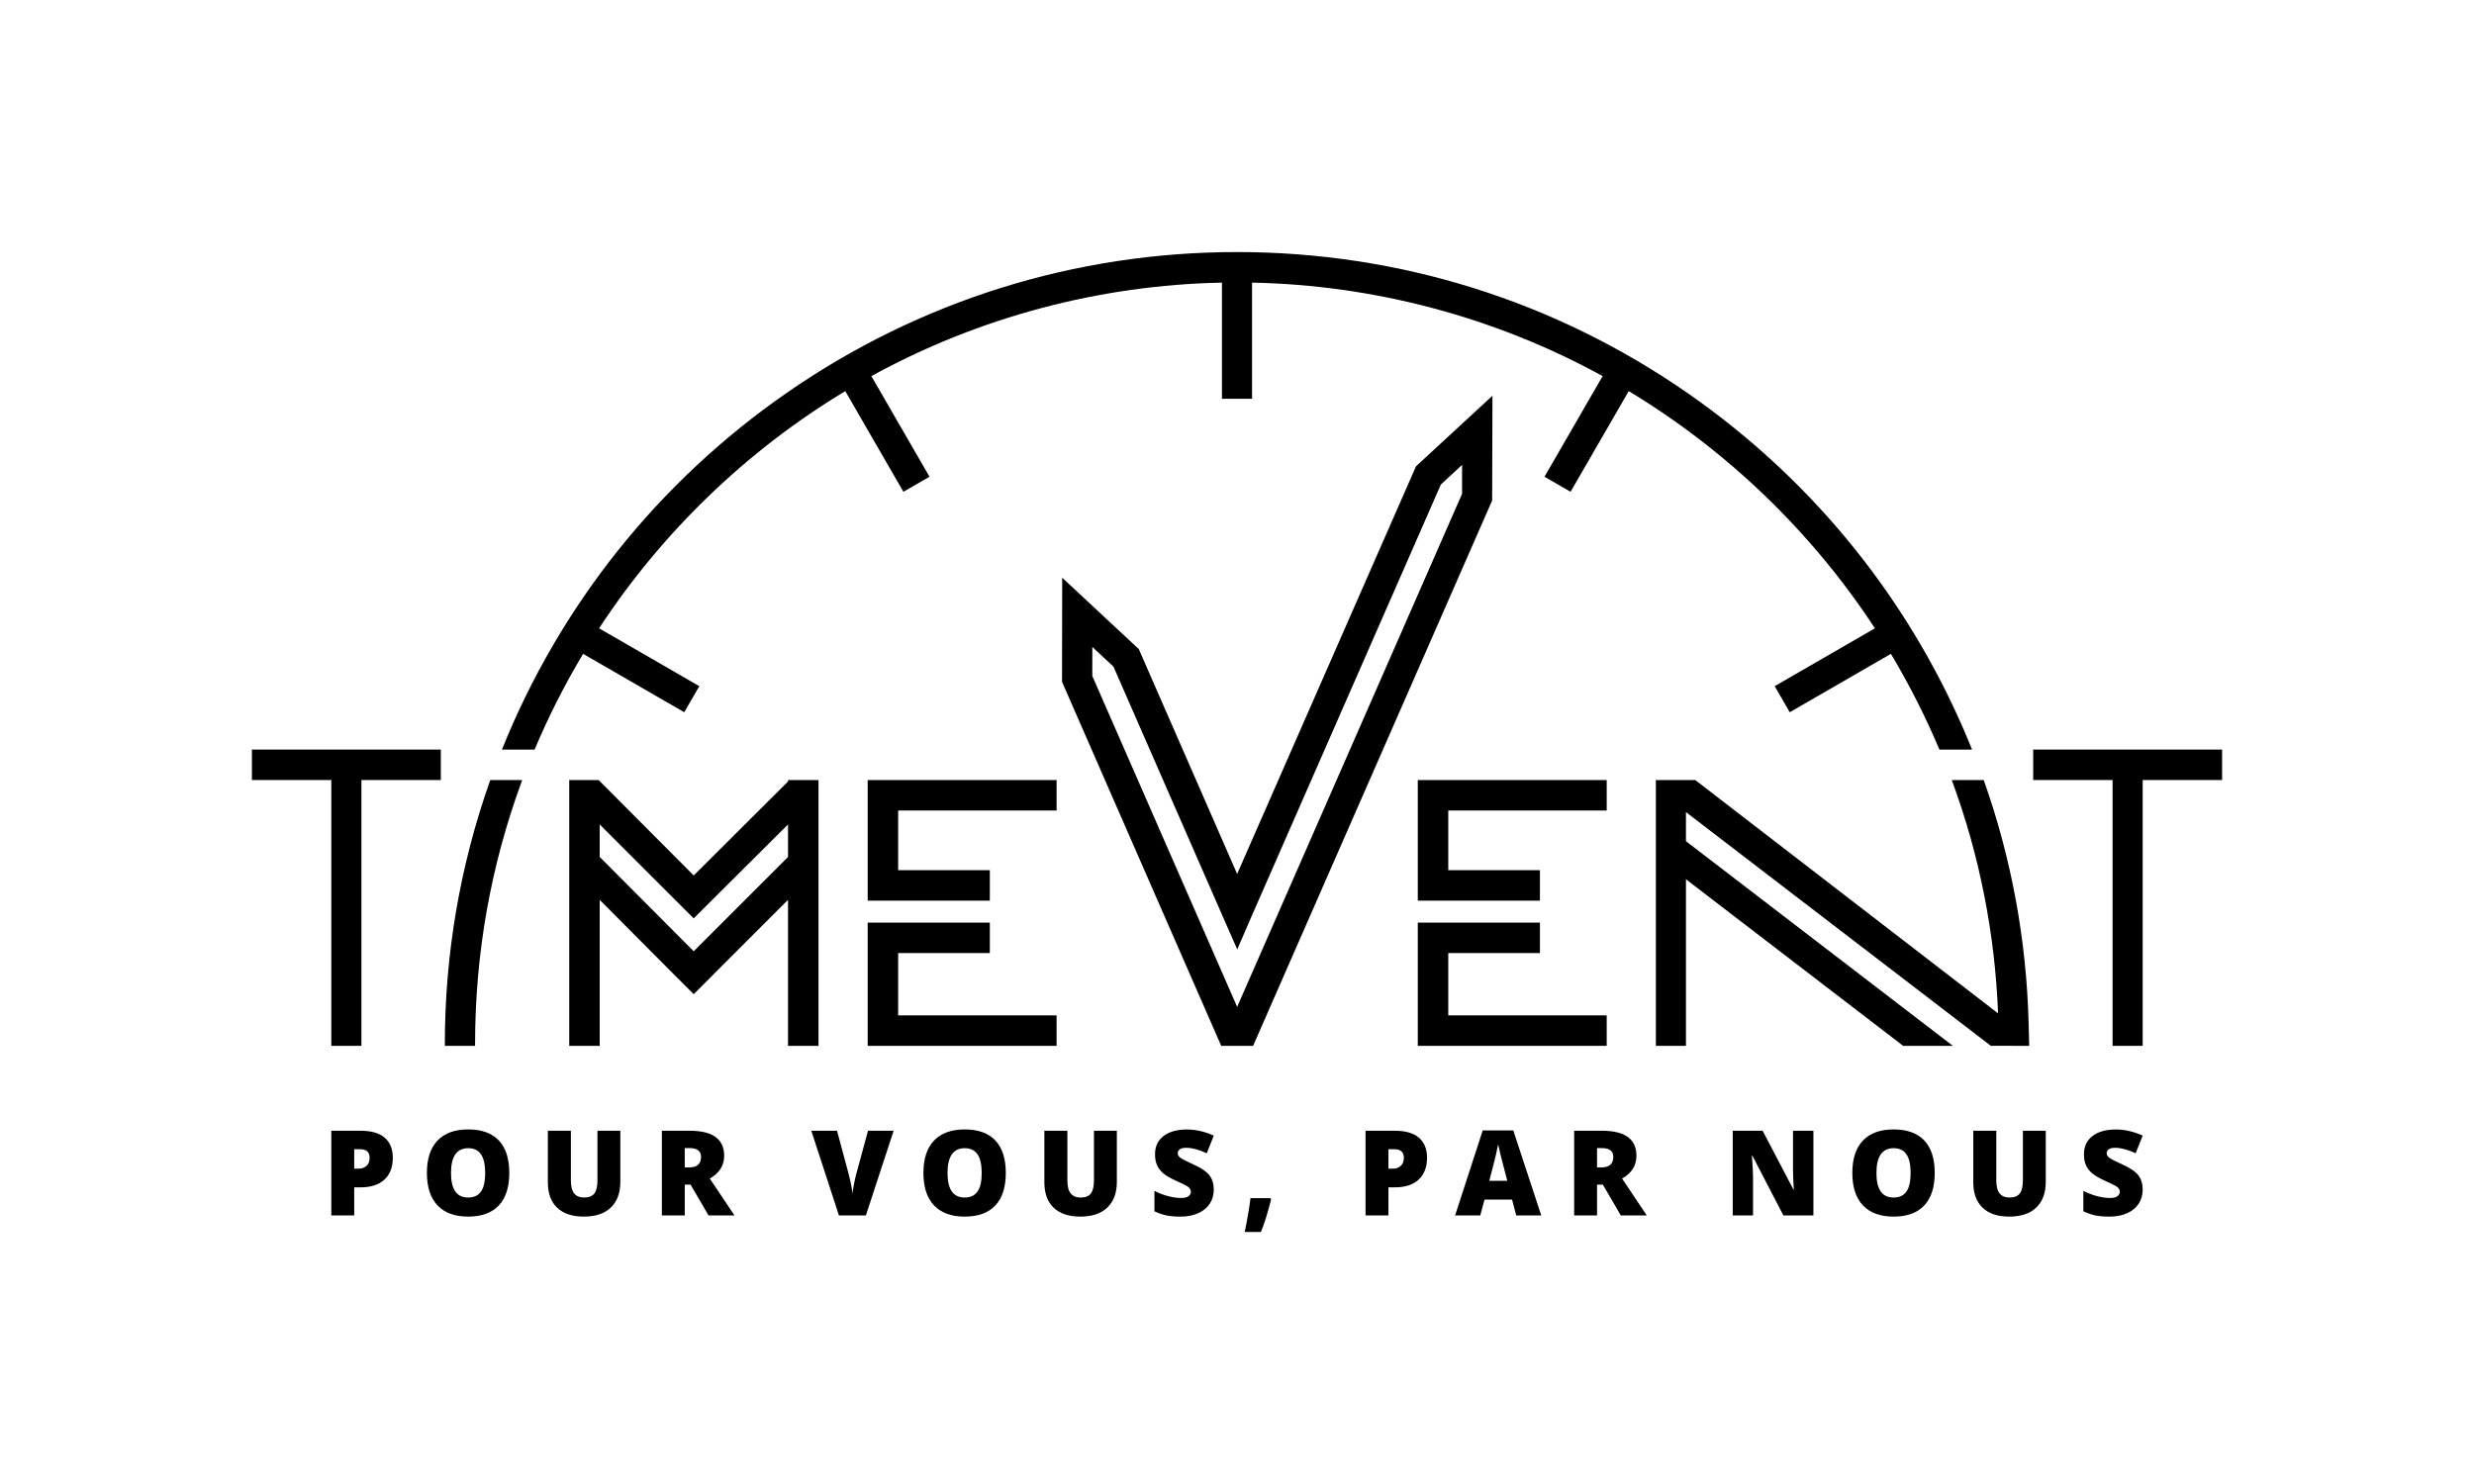 <svg xmlns="http://www.w3.org/2000/svg" id="a" data-name="Calque 1" width="250" height="150" viewBox="0 0 250 150"><g><g><path d="M39.693,117.016c0,.957-.282,1.695-.846,2.216-.564.522-1.365.782-2.403.782h-.65v2.84h-2.313v-8.56h2.963c1.08,0,1.893.236,2.435.708s.814,1.144.814,2.014ZM35.793,118.129h.422c.348,0,.624-.097.829-.292s.307-.464.307-.808c0-.577-.32-.867-.96-.867h-.598v1.967Z"></path><path d="M51.464,118.562c0,1.441-.353,2.536-1.06,3.285-.707.75-1.74,1.125-3.103,1.125-1.343,0-2.373-.378-3.088-1.131-.717-.753-1.074-1.849-1.074-3.29,0-1.425.356-2.512,1.069-3.264s1.748-1.127,3.106-1.127,2.395.372,3.097,1.118,1.054,1.841,1.054,3.285ZM45.574,118.562c0,1.656.576,2.483,1.727,2.483.586,0,1.019-.202,1.303-.603.284-.403.425-1.028.425-1.88s-.144-1.486-.43-1.893c-.286-.409-.715-.612-1.285-.612-1.159,0-1.739.835-1.739,2.505Z"></path><path d="M62.686,114.294v5.151c0,1.121-.317,1.988-.952,2.603-.634.615-1.548.923-2.742.923-1.168,0-2.065-.3-2.691-.897-.627-.596-.939-1.455-.939-2.575v-5.205h2.325v5.024c0,.605.113,1.044.339,1.317.227.273.56.41,1.002.41.473,0,.814-.137,1.028-.407.212-.272.318-.715.318-1.332v-5.012h2.313Z"></path><path d="M69.196,119.74v3.114h-2.313v-8.56h2.805c2.326,0,3.49.843,3.49,2.528,0,.992-.484,1.759-1.453,2.302l2.495,3.729h-2.623l-1.815-3.114h-.586ZM69.196,118.001h.433c.808,0,1.211-.358,1.211-1.072,0-.59-.395-.884-1.188-.884h-.457v1.956Z"></path><path d="M87.715,114.294h2.588l-2.805,8.56h-2.722l-2.793-8.56h2.6l1.165,4.339c.243.964.375,1.634.398,2.014.028-.273.081-.615.164-1.025.081-.41.154-.731.217-.965l1.188-4.362Z"></path><path d="M101.637,118.562c0,1.441-.353,2.536-1.06,3.285-.707.75-1.74,1.125-3.103,1.125-1.343,0-2.373-.378-3.088-1.131-.717-.753-1.074-1.849-1.074-3.29,0-1.425.356-2.512,1.069-3.264s1.748-1.127,3.106-1.127,2.395.372,3.097,1.118,1.054,1.841,1.054,3.285ZM95.747,118.562c0,1.656.576,2.483,1.727,2.483.586,0,1.019-.202,1.303-.603.284-.403.425-1.028.425-1.88s-.144-1.486-.43-1.893c-.286-.409-.715-.612-1.285-.612-1.159,0-1.739.835-1.739,2.505Z"></path><path d="M112.859,114.294v5.151c0,1.121-.317,1.988-.952,2.603-.634.615-1.548.923-2.742.923-1.168,0-2.065-.3-2.691-.897-.627-.596-.939-1.455-.939-2.575v-5.205h2.325v5.024c0,.605.113,1.044.339,1.317.227.273.56.41,1.002.41.473,0,.814-.137,1.028-.407.212-.272.318-.715.318-1.332v-5.012h2.313Z"></path><path d="M122.651,120.254c0,.531-.135,1.002-.404,1.415-.269.411-.657.731-1.165.96s-1.104.343-1.785.343c-.57,0-1.048-.041-1.435-.121s-.788-.22-1.207-.419v-2.06c.442.225.9.403,1.377.529.475.126.913.19,1.311.19.343,0,.595-.06.755-.179s.24-.272.24-.459c0-.118-.032-.22-.096-.307-.064-.089-.169-.177-.311-.268-.142-.089-.522-.273-1.138-.55-.558-.254-.977-.5-1.256-.739-.279-.237-.486-.51-.619-.819-.135-.308-.202-.673-.202-1.095,0-.79.286-1.403.861-1.845.573-.441,1.362-.662,2.366-.662.885,0,1.788.205,2.71.615l-.708,1.785c-.801-.366-1.492-.55-2.073-.55-.301,0-.519.052-.656.157-.137.106-.205.237-.205.393,0,.169.087.318.26.451.174.134.646.375,1.415.727.737.332,1.25.688,1.537,1.067.286.381.43.861.43,1.438Z"></path><path d="M128.363,121.104l.083.135c-.379,1.486-.723,2.581-1.031,3.285h-1.633c.112-.539.227-1.143.342-1.813.115-.669.195-1.205.237-1.607h2.002Z"></path><path d="M144.202,117.016c0,.957-.282,1.695-.846,2.216-.564.522-1.365.782-2.403.782h-.65v2.84h-2.313v-8.56h2.963c1.08,0,1.893.236,2.435.708s.814,1.144.814,2.014ZM140.303,118.129h.422c.348,0,.624-.097.829-.292s.307-.464.307-.808c0-.577-.32-.867-.96-.867h-.598v1.967Z"></path><path d="M153.216,122.854l-.422-1.604h-2.78l-.433,1.604h-2.542l2.793-8.595h3.085l2.828,8.595h-2.53ZM152.314,119.353l-.368-1.406c-.087-.311-.19-.715-.314-1.211-.122-.496-.204-.851-.243-1.066-.035.199-.105.526-.208.984-.103.457-.333,1.355-.688,2.699h1.82Z"></path><path d="M161.383,119.74v3.114h-2.313v-8.56h2.805c2.326,0,3.49.843,3.49,2.528,0,.992-.484,1.759-1.453,2.302l2.495,3.729h-2.623l-1.815-3.114h-.586ZM161.383,118.001h.433c.808,0,1.211-.358,1.211-1.072,0-.59-.395-.884-1.188-.884h-.457v1.956Z"></path><path d="M183.246,122.854h-3.033l-3.128-6.031h-.052c.074.949.112,1.674.112,2.172v3.859h-2.05v-8.56h3.021l3.114,5.948h.036c-.055-.862-.083-1.556-.083-2.079v-3.869h2.062v8.56Z"></path><path d="M195.505,118.562c0,1.441-.353,2.536-1.06,3.285-.707.75-1.74,1.125-3.103,1.125-1.343,0-2.373-.378-3.088-1.131-.717-.753-1.074-1.849-1.074-3.29,0-1.425.356-2.512,1.069-3.264s1.748-1.127,3.106-1.127,2.395.372,3.097,1.118,1.054,1.841,1.054,3.285ZM189.615,118.562c0,1.656.576,2.483,1.727,2.483.586,0,1.019-.202,1.303-.603.284-.403.425-1.028.425-1.88s-.144-1.486-.43-1.893c-.286-.409-.715-.612-1.285-.612-1.159,0-1.739.835-1.739,2.505Z"></path><path d="M206.727,114.294v5.151c0,1.121-.317,1.988-.952,2.603-.634.615-1.548.923-2.742.923-1.168,0-2.065-.3-2.691-.897-.627-.596-.939-1.455-.939-2.575v-5.205h2.325v5.024c0,.605.113,1.044.339,1.317.227.273.56.41,1.002.41.473,0,.814-.137,1.028-.407.212-.272.318-.715.318-1.332v-5.012h2.313Z"></path><path d="M216.52,120.254c0,.531-.135,1.002-.404,1.415-.269.411-.657.731-1.165.96s-1.104.343-1.785.343c-.57,0-1.048-.041-1.435-.121s-.788-.22-1.207-.419v-2.06c.442.225.9.403,1.377.529.475.126.913.19,1.311.19.343,0,.595-.06.755-.179s.24-.272.24-.459c0-.118-.032-.22-.096-.307-.064-.089-.169-.177-.311-.268-.142-.089-.522-.273-1.138-.55-.558-.254-.977-.5-1.256-.739-.279-.237-.486-.51-.619-.819-.135-.308-.202-.673-.202-1.095,0-.79.286-1.403.861-1.845.573-.441,1.362-.662,2.366-.662.885,0,1.788.205,2.71.615l-.708,1.785c-.801-.366-1.492-.55-2.073-.55-.301,0-.519.052-.656.157-.137.106-.205.237-.205.393,0,.169.087.318.26.451.174.134.646.375,1.415.727.737.332,1.25.688,1.537,1.067.286.381.43.861.43,1.438Z"></path></g><path d="M49.499,78.968c-3.017,8.554-4.547,17.488-4.547,26.557v.186h3.055v-.186c0-9.078,1.572-17.969,4.673-26.431l.092-.25h-3.23l-.044.124Z"></path><polygon points="90.759 96.334 100.023 96.334 100.023 93.256 87.681 93.256 87.681 105.712 106.77 105.712 106.77 102.633 90.759 102.633 90.759 96.334"></polygon><polygon points="87.681 91.036 100.023 91.036 100.023 87.957 90.759 87.957 90.759 81.925 106.77 81.925 106.77 78.846 87.681 78.846 87.681 91.036"></polygon><polygon points="146.348 96.334 155.612 96.334 155.612 93.256 143.269 93.256 143.269 105.712 162.359 105.712 162.359 102.633 146.348 102.633 146.348 96.334"></polygon><polygon points="143.269 91.036 155.612 91.036 155.612 87.957 146.348 87.957 146.348 81.925 162.359 81.925 162.359 78.846 143.269 78.846 143.269 91.036"></polygon><polygon points="205.455 75.764 205.455 78.844 213.479 78.844 213.479 105.712 216.52 105.712 216.52 78.844 224.545 78.844 224.545 75.764 205.455 75.764"></polygon><polygon points="25.455 78.844 33.48 78.844 33.48 105.712 36.521 105.712 36.521 78.844 44.545 78.844 44.545 75.764 25.455 75.764 25.455 78.844"></polygon><path d="M204.995,103.445c-.215-8.396-1.726-16.631-4.494-24.477l-.044-.124h-3.23l.092.25c2.728,7.444,4.271,15.292,4.59,23.336l-30.601-23.585h-3.981v26.866h3.041v-16.836l21.9,16.798.051.038h5.019l-26.971-20.686v-2.938c10.27,7.874,20.539,15.747,30.809,23.621,1.29,0,2.581.002,3.871.003v-.186c-.017-.693-.035-1.387-.052-2.08Z"></path><path d="M79.632,78.993l-9.533,9.497-9.551-9.589-.055-.055h-2.97v26.866h3.079v-14.755l7.458,7.497,2.038,2.036,9.534-9.535v14.756h3.079v-26.866h-3.079v.147ZM79.632,86.618l-9.534,9.533-9.496-9.533v-3.285l9.364,9.364.132.131,9.534-9.497v3.287Z"></path></g><g><path d="M150.783,50.588l.032-10.591-7.727,7.137-18.074,41.203-9.938-22.729-7.741-7.214-.016,10.526,16.036,36.68.048.112h3.224l24.043-54.867.112-.256ZM147.744,49.91l-22.729,51.865-14.638-33.454.004-2.927,2.135,1.986,11.099,25.377h0s0,.001,0,.001l.024.054.024.056h0l1.362,3.095,1.339-3.095h0l19.238-43.897,2.144-1.981-.004,2.92Z"></path><path d="M124.999,25.477c-16.369,0-32.118,4.933-45.544,14.264-12.957,9.006-22.877,21.456-28.733,36.025h3.299c1.392-3.305,3.034-6.556,4.903-9.676l10.22,5.901,1.521-2.635-10.126-5.847c6.346-9.705,14.94-17.989,24.878-23.975l5.874,10.175,2.635-1.521-5.873-10.172c10.808-5.941,23.047-9.206,35.426-9.449v11.737h3.041v-11.737c12.377.243,24.618,3.508,35.426,9.449l-5.873,10.172,2.635,1.521,5.875-10.175c9.936,5.987,18.531,14.269,24.878,23.975l-10.126,5.847,1.521,2.635,10.22-5.901c1.869,3.121,3.51,6.371,4.903,9.674h3.298c-5.856-14.568-15.775-27.018-28.732-36.023-13.427-9.331-29.176-14.264-45.546-14.264"></path></g></svg>